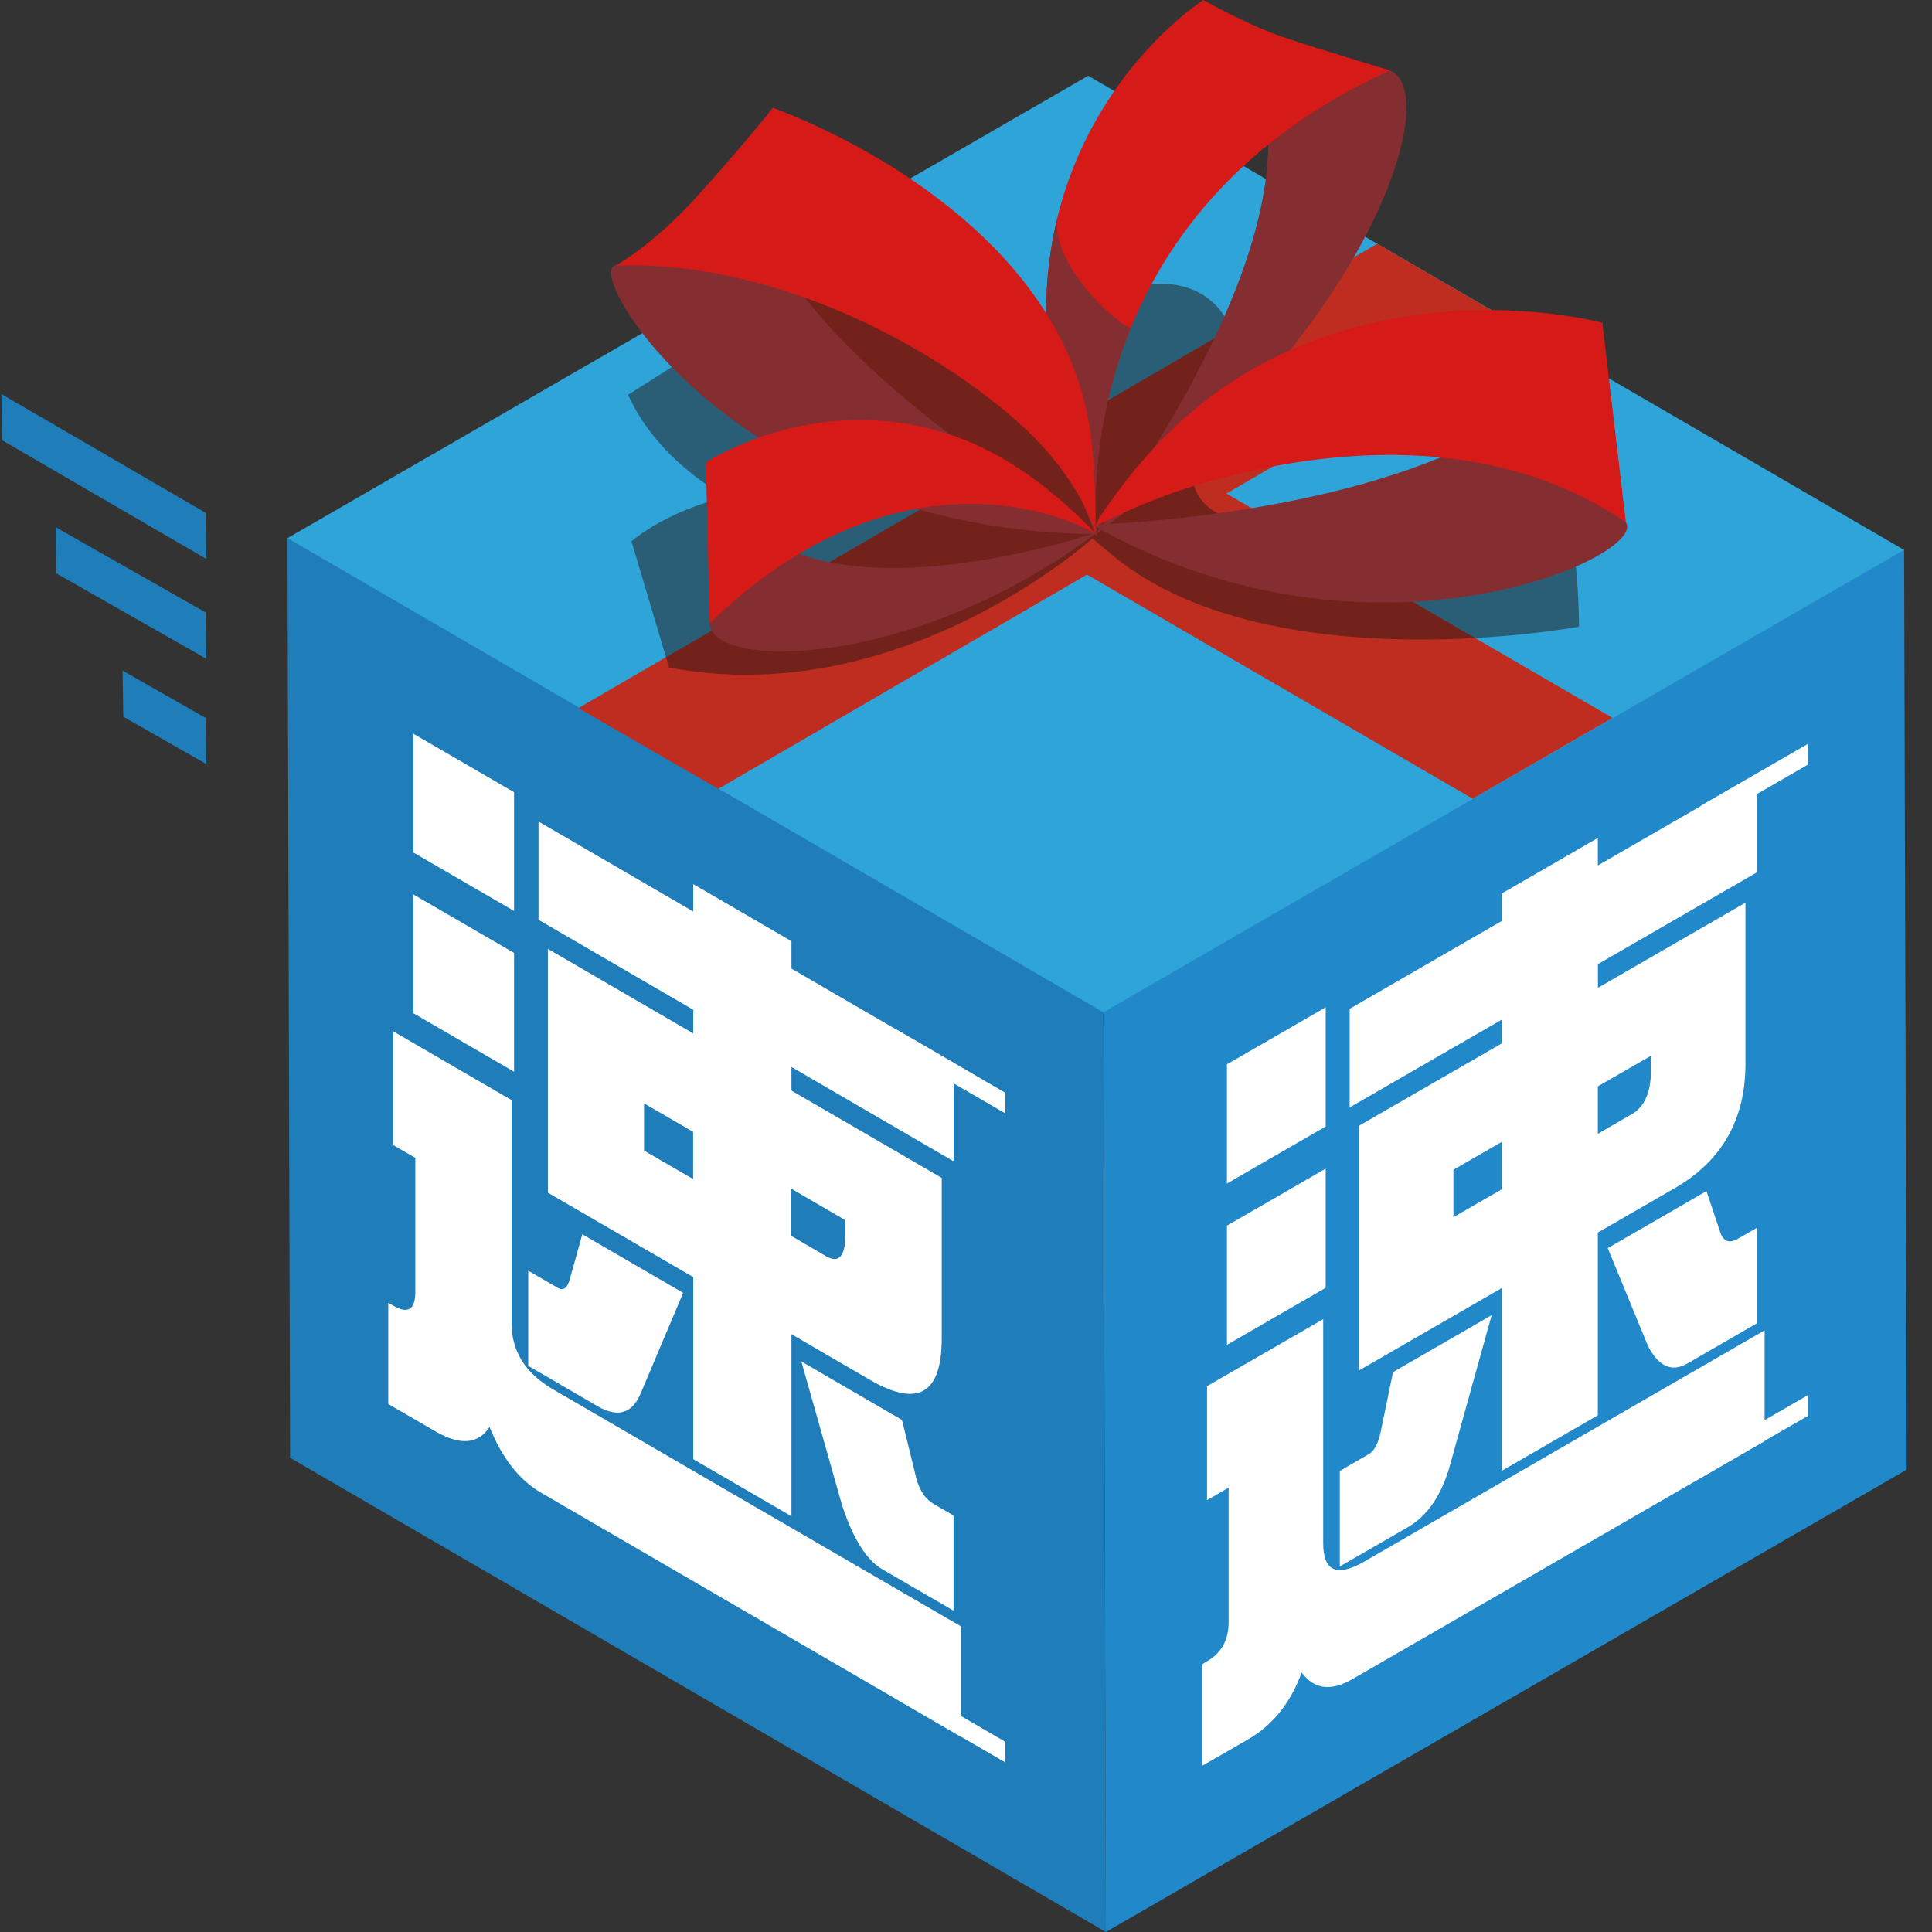 <svg width="34" height="34" viewBox="0 0 34 34" fill="none" xmlns="http://www.w3.org/2000/svg">
<rect x="0" y="0" width="34" height="34" fill="#333333" stroke="none"/>
<path d="M19.418 17.806L5.059 9.462L5.105 25.654L19.462 34L19.418 17.806Z" fill="#1F7EB9"/>
<path d="M19.418 17.806L19.462 34L33.555 25.863L33.509 9.671L19.418 17.806Z" fill="#2188CA"/>
<path d="M33.509 9.678L19.15 1.333L5.059 9.47L19.418 17.815L33.509 9.678Z" fill="#2FA4D9"/>
<path d="M25.916 14.056L11.556 5.711L14.015 4.288L28.375 12.632L28.373 12.636L28.383 12.63" fill="#BE2D20"/>
<path d="M24.238 4.29L26.691 5.717L12.64 13.883L10.183 12.464L10.181 12.46L24.238 4.29Z" fill="#BE2D20"/>
<g style="mix-blend-mode:multiply" opacity="0.5">
<path d="M27.669 9.468C27.788 10.187 27.788 11.028 27.788 11.028C27.788 11.028 22.331 12.047 19.572 9.768L19.226 9.476C19.226 9.476 15.852 12.527 11.774 11.747L11.114 9.527C11.114 9.527 11.714 8.988 12.793 8.747C12.793 8.747 11.594 8.147 11.053 6.948L14.435 4.803C14.435 4.803 17.052 6.648 17.171 6.768C17.291 6.887 18.431 7.248 18.431 7.248C18.431 7.248 18.012 7.128 19.091 5.688C20.171 4.248 22.691 5.149 21.312 7.428C19.932 9.707 23.352 9.288 24.49 9.349C25.631 9.409 27.669 9.468 27.669 9.468Z" fill="#261814"/>
</g>
<path d="M24.456 1.239C25.417 1.602 24.115 5.877 19.27 9.407C19.27 9.407 24.721 2.346 21.045 0.086C21.045 0.086 21.882 0.73 22.892 1.071C23.396 1.241 24.138 1.12 24.456 1.239Z" fill="#842E32"/>
<path d="M24.456 1.239C21.859 2.426 20.553 4.181 19.903 5.763C19.093 7.736 19.303 9.443 19.303 9.443C18.301 7.135 18.255 5.269 18.609 3.826C19.244 1.231 21.175 0 21.175 0C21.175 0 22.001 0.461 22.601 0.66C23.201 0.862 24.456 1.237 24.456 1.237V1.239Z" fill="#D61A18"/>
<path d="M19.305 9.443C18.303 7.135 18.257 5.269 18.611 3.826C18.467 4.617 19.666 5.74 19.905 5.763C19.096 7.736 19.305 9.443 19.305 9.443Z" fill="#842E32"/>
<path d="M10.814 4.673C10.298 4.854 12.999 9.347 19.332 9.403C19.332 9.403 11.435 4.908 13.588 1.896C13.588 1.896 12.709 4.015 10.814 4.673Z" fill="#842E32"/>
<path d="M10.831 4.673C11.38 4.654 11.929 4.696 12.47 4.788C12.642 4.818 12.812 4.851 12.982 4.891C13.116 4.923 13.248 4.956 13.38 4.992C13.399 4.996 13.418 5 13.437 5.007C13.458 5.013 13.479 5.019 13.5 5.025C14.586 5.334 15.607 5.82 16.473 6.361C17.02 6.701 17.504 7.065 17.904 7.42C19.041 8.42 19.282 9.399 19.282 9.399C19.271 8.615 19.265 8.256 19.206 7.743C19.047 6.353 18.347 5.233 17.494 4.359C17.014 3.87 16.487 3.457 15.982 3.12C15.888 3.057 15.793 2.996 15.699 2.935C15.64 2.899 15.582 2.866 15.525 2.83C15.493 2.811 15.462 2.79 15.428 2.774C15.336 2.719 15.246 2.667 15.158 2.619C14.275 2.13 13.602 1.899 13.602 1.899C13.602 1.899 13.047 2.595 12.254 3.47C11.489 4.317 10.829 4.677 10.829 4.677L10.831 4.673Z" fill="#D61A18"/>
<path d="M24.792 10.592C23.161 10.665 21.186 10.357 19.223 9.233C19.223 9.233 23.186 9.137 25.913 7.799C26.947 7.294 27.805 6.608 28.199 5.684C28.199 5.684 28.195 8.592 28.612 9.191C28.859 9.548 27.203 10.485 24.792 10.594V10.592Z" fill="#842E32"/>
<path d="M28.612 9.189C28.161 8.883 27.691 8.648 27.215 8.472C25.113 7.692 22.844 8.032 21.263 8.476C20.24 8.766 19.546 9.132 19.33 9.235C19.288 9.256 19.276 9.267 19.276 9.267C19.305 9.223 19.316 9.16 19.345 9.116C20.169 7.868 21.106 7.015 22.102 6.464C23.637 5.612 25.224 5.434 26.393 5.459C27.475 5.484 28.199 5.681 28.199 5.681L28.612 9.189Z" fill="#D61A18"/>
<path d="M12.491 10.969C12.512 11.797 16.102 11.783 19.309 9.367C19.309 9.367 13.319 11.433 12.531 8.072C12.531 8.072 12.47 10.145 12.491 10.971V10.969Z" fill="#842E32"/>
<path d="M19.291 9.399C19.291 9.399 18.202 8.73 16.573 8.892C15.898 8.957 15.133 9.158 14.322 9.598C13.732 9.917 13.118 10.359 12.491 10.967L12.422 8.139C12.422 8.139 12.758 7.917 13.322 7.713C14.097 7.434 15.307 7.195 16.67 7.632C17.513 7.9 18.395 8.462 19.291 9.399Z" fill="#D61A18"/>
<path d="M21.244 24.393C22.062 23.922 22.469 23.687 23.286 23.215C23.286 24.792 23.286 25.58 23.286 27.157C23.286 27.649 23.525 27.758 24.003 27.484L31.054 23.412C31.054 24.192 31.054 24.582 31.054 25.362L23.798 29.551C23.421 29.769 23.125 29.729 22.907 29.433C22.712 29.968 22.399 30.358 21.972 30.605C21.647 30.794 21.483 30.889 21.156 31.075C21.156 30.36 21.156 30.002 21.156 29.287C21.192 29.266 21.209 29.257 21.242 29.236C21.496 29.09 21.622 28.859 21.622 28.547C21.622 27.599 21.622 27.125 21.622 26.18L21.242 26.4C21.242 25.597 21.242 25.196 21.242 24.395L21.244 24.393ZM21.592 21.569C22.288 21.169 22.634 20.968 23.33 20.565C23.33 21.404 23.33 21.825 23.33 22.664C22.634 23.064 22.288 23.265 21.592 23.668C21.592 22.829 21.592 22.408 21.592 21.569ZM21.592 18.73C22.288 18.33 22.634 18.129 23.33 17.726C23.33 18.565 23.33 18.986 23.33 19.825C22.634 20.225 22.288 20.427 21.592 20.829C21.592 19.991 21.592 19.569 21.592 18.73ZM24.513 24.148C25.209 23.748 25.555 23.546 26.251 23.144C25.964 24.175 25.821 24.691 25.534 25.725C25.389 26.284 25.136 26.668 24.773 26.878C24.295 27.154 24.056 27.291 23.578 27.567C23.578 26.895 23.578 26.559 23.578 25.886C23.781 25.769 23.884 25.71 24.089 25.59C24.184 25.536 24.253 25.406 24.297 25.203C24.383 24.781 24.427 24.569 24.515 24.148H24.513ZM30.924 13.613C30.924 14.307 30.924 14.655 30.924 15.349C29.802 15.997 29.243 16.32 28.121 16.967C28.121 17.135 28.121 17.217 28.121 17.384C29.159 16.785 29.679 16.485 30.717 15.886C30.717 17.022 30.717 17.588 30.717 18.724C30.717 19.701 30.304 20.429 29.477 20.907C28.934 21.221 28.662 21.376 28.119 21.691C28.119 22.978 28.119 23.62 28.119 24.907C27.442 25.299 27.102 25.494 26.425 25.886C26.425 24.601 26.425 23.957 26.425 22.67C25.421 23.249 24.92 23.54 23.915 24.119C23.915 22.397 23.915 21.536 23.915 19.812C24.92 19.234 25.421 18.942 26.425 18.364C26.425 18.196 26.425 18.114 26.425 17.946C25.356 18.563 24.821 18.873 23.752 19.489C23.752 18.796 23.752 18.448 23.752 17.753C24.821 17.137 25.356 16.827 26.425 16.21C26.425 16.018 26.425 15.919 26.425 15.726C27.102 15.334 27.442 15.139 28.119 14.747C28.119 14.94 28.119 15.039 28.119 15.231C29.241 14.584 29.8 14.261 30.922 13.613H30.924ZM26.425 20.932C26.425 20.599 26.425 20.431 26.425 20.098C26.085 20.292 25.916 20.391 25.578 20.586C25.578 20.919 25.578 21.087 25.578 21.42C25.918 21.225 26.087 21.127 26.425 20.932ZM28.716 19.609C28.941 19.479 29.054 19.221 29.054 18.835C29.054 18.733 29.054 18.682 29.054 18.58C28.681 18.796 28.494 18.902 28.119 19.118C28.119 19.452 28.119 19.619 28.119 19.953C28.358 19.814 28.477 19.745 28.716 19.607V19.609ZM28.293 21.965C28.989 21.565 29.335 21.364 30.031 20.961C30.132 21.259 30.18 21.408 30.28 21.706C30.339 21.852 30.44 21.884 30.584 21.8C30.719 21.722 30.786 21.683 30.922 21.605C30.922 22.278 30.922 22.613 30.922 23.286C30.431 23.569 30.186 23.712 29.696 23.995C29.421 24.154 29.188 24.049 29 23.683C28.716 22.995 28.576 22.651 28.293 21.963V21.965Z" fill="white"/>
<path d="M31.815 24.918C31.065 25.352 30.687 25.567 29.937 26.002C29.937 25.855 29.937 25.783 29.937 25.637C30.687 25.203 31.065 24.987 31.815 24.553C31.815 24.7 31.815 24.771 31.815 24.918Z" fill="white"/>
<path d="M31.817 13.456C31.067 13.89 30.689 14.106 29.939 14.54C29.939 14.393 29.939 14.322 29.939 14.175C30.689 13.741 31.067 13.525 31.817 13.091C31.817 13.238 31.817 13.309 31.817 13.456Z" fill="white"/>
<path d="M6.921 18.15C7.753 18.634 8.17 18.875 9.003 19.36C9.003 20.93 9.003 21.716 9.003 23.288C9.003 23.781 9.246 24.167 9.732 24.45C12.127 25.842 14.521 27.234 16.917 28.624C16.917 29.402 16.917 29.79 16.917 30.568C14.452 29.136 11.988 27.704 9.523 26.27C9.139 26.048 8.837 25.662 8.615 25.113C8.416 25.416 8.099 25.442 7.663 25.19C7.332 24.997 7.164 24.901 6.833 24.708C6.833 23.995 6.833 23.639 6.833 22.926C6.868 22.947 6.885 22.957 6.921 22.978C7.179 23.129 7.309 23.047 7.309 22.735C7.309 21.792 7.309 21.32 7.309 20.376C7.154 20.286 7.076 20.242 6.921 20.152C6.921 19.353 6.921 18.953 6.921 18.154V18.15ZM7.275 15.741C7.984 16.152 8.338 16.359 9.047 16.77C9.047 17.607 9.047 18.026 9.047 18.861C8.338 18.45 7.984 18.242 7.275 17.831C7.275 16.995 7.275 16.575 7.275 15.741ZM7.275 12.913C7.984 13.323 8.338 13.531 9.047 13.942C9.047 14.778 9.047 15.196 9.047 16.032C8.338 15.621 7.984 15.414 7.275 15.003C7.275 14.166 7.275 13.749 7.275 12.913ZM10.25 21.722C10.959 22.133 11.313 22.341 12.022 22.752C11.728 23.446 11.584 23.792 11.29 24.486C11.141 24.873 10.883 24.959 10.514 24.746C10.028 24.463 9.785 24.32 9.296 24.037C9.296 23.366 9.296 23.031 9.296 22.362C9.504 22.483 9.609 22.544 9.816 22.664C9.913 22.72 9.982 22.67 10.026 22.517C10.114 22.198 10.158 22.039 10.248 21.72L10.25 21.722ZM16.783 18.707C16.783 19.399 16.783 19.745 16.783 20.437C15.64 19.773 15.07 19.441 13.928 18.777C13.928 18.942 13.928 19.026 13.928 19.192C14.986 19.806 15.515 20.114 16.573 20.729C16.573 21.861 16.573 22.427 16.573 23.557C16.573 24.532 16.152 24.773 15.311 24.284C14.758 23.964 14.481 23.802 13.928 23.479C13.928 24.76 13.928 25.402 13.928 26.683C13.238 26.282 12.892 26.081 12.2 25.679C12.2 24.398 12.2 23.756 12.2 22.475C11.177 21.88 10.665 21.584 9.642 20.989C9.642 19.274 9.642 18.414 9.642 16.699C10.665 17.294 11.177 17.59 12.2 18.186C12.2 18.02 12.2 17.936 12.2 17.77C11.11 17.137 10.567 16.821 9.477 16.187C9.477 15.496 9.477 15.15 9.477 14.458C10.567 15.091 11.11 15.408 12.2 16.041C12.2 15.848 12.2 15.751 12.2 15.559C12.89 15.959 13.236 16.16 13.928 16.563C13.928 16.756 13.928 16.852 13.928 17.045C15.07 17.709 15.64 18.041 16.783 18.705V18.707ZM12.198 20.75C12.198 20.416 12.198 20.251 12.198 19.919C11.852 19.718 11.68 19.617 11.334 19.418C11.334 19.752 11.334 19.917 11.334 20.248C11.68 20.45 11.852 20.55 12.198 20.75ZM14.533 22.106C14.762 22.238 14.877 22.112 14.877 21.729C14.877 21.626 14.877 21.576 14.877 21.473C14.496 21.251 14.307 21.142 13.925 20.919C13.925 21.253 13.925 21.418 13.925 21.75L14.533 22.104V22.106ZM14.102 23.959C14.81 24.37 15.165 24.578 15.873 24.989C15.976 25.402 16.026 25.609 16.127 26.022C16.186 26.236 16.288 26.385 16.437 26.471C16.573 26.551 16.643 26.591 16.781 26.67C16.781 27.341 16.781 27.677 16.781 28.345C16.28 28.054 16.03 27.909 15.529 27.618C15.248 27.454 15.014 27.081 14.821 26.496C14.533 25.482 14.389 24.974 14.102 23.959Z" fill="white"/>
<path d="M17.691 31.015C16.925 30.57 16.542 30.348 15.777 29.901C15.777 29.757 15.777 29.683 15.777 29.539C16.542 29.983 16.925 30.205 17.691 30.652C17.691 30.797 17.691 30.87 17.691 31.015Z" fill="white"/>
<path d="M17.693 19.595C16.928 19.15 16.544 18.928 15.779 18.481C15.779 18.337 15.779 18.263 15.779 18.119C16.544 18.563 16.928 18.785 17.693 19.232C17.693 19.377 17.693 19.45 17.693 19.595Z" fill="white"/>
<path d="M3.619 9.024L0.025 6.936L0.036 7.747L3.629 9.835L3.619 9.024Z" fill="#1F7EB9"/>
<path d="M3.619 10.778L0.979 9.277L0.989 10.089L3.629 11.592L3.619 10.778Z" fill="#1F7EB9"/>
<path d="M3.619 12.634L2.157 11.802L2.17 12.613L3.629 13.445L3.619 12.634Z" fill="#1F7EB9"/>
</svg>

